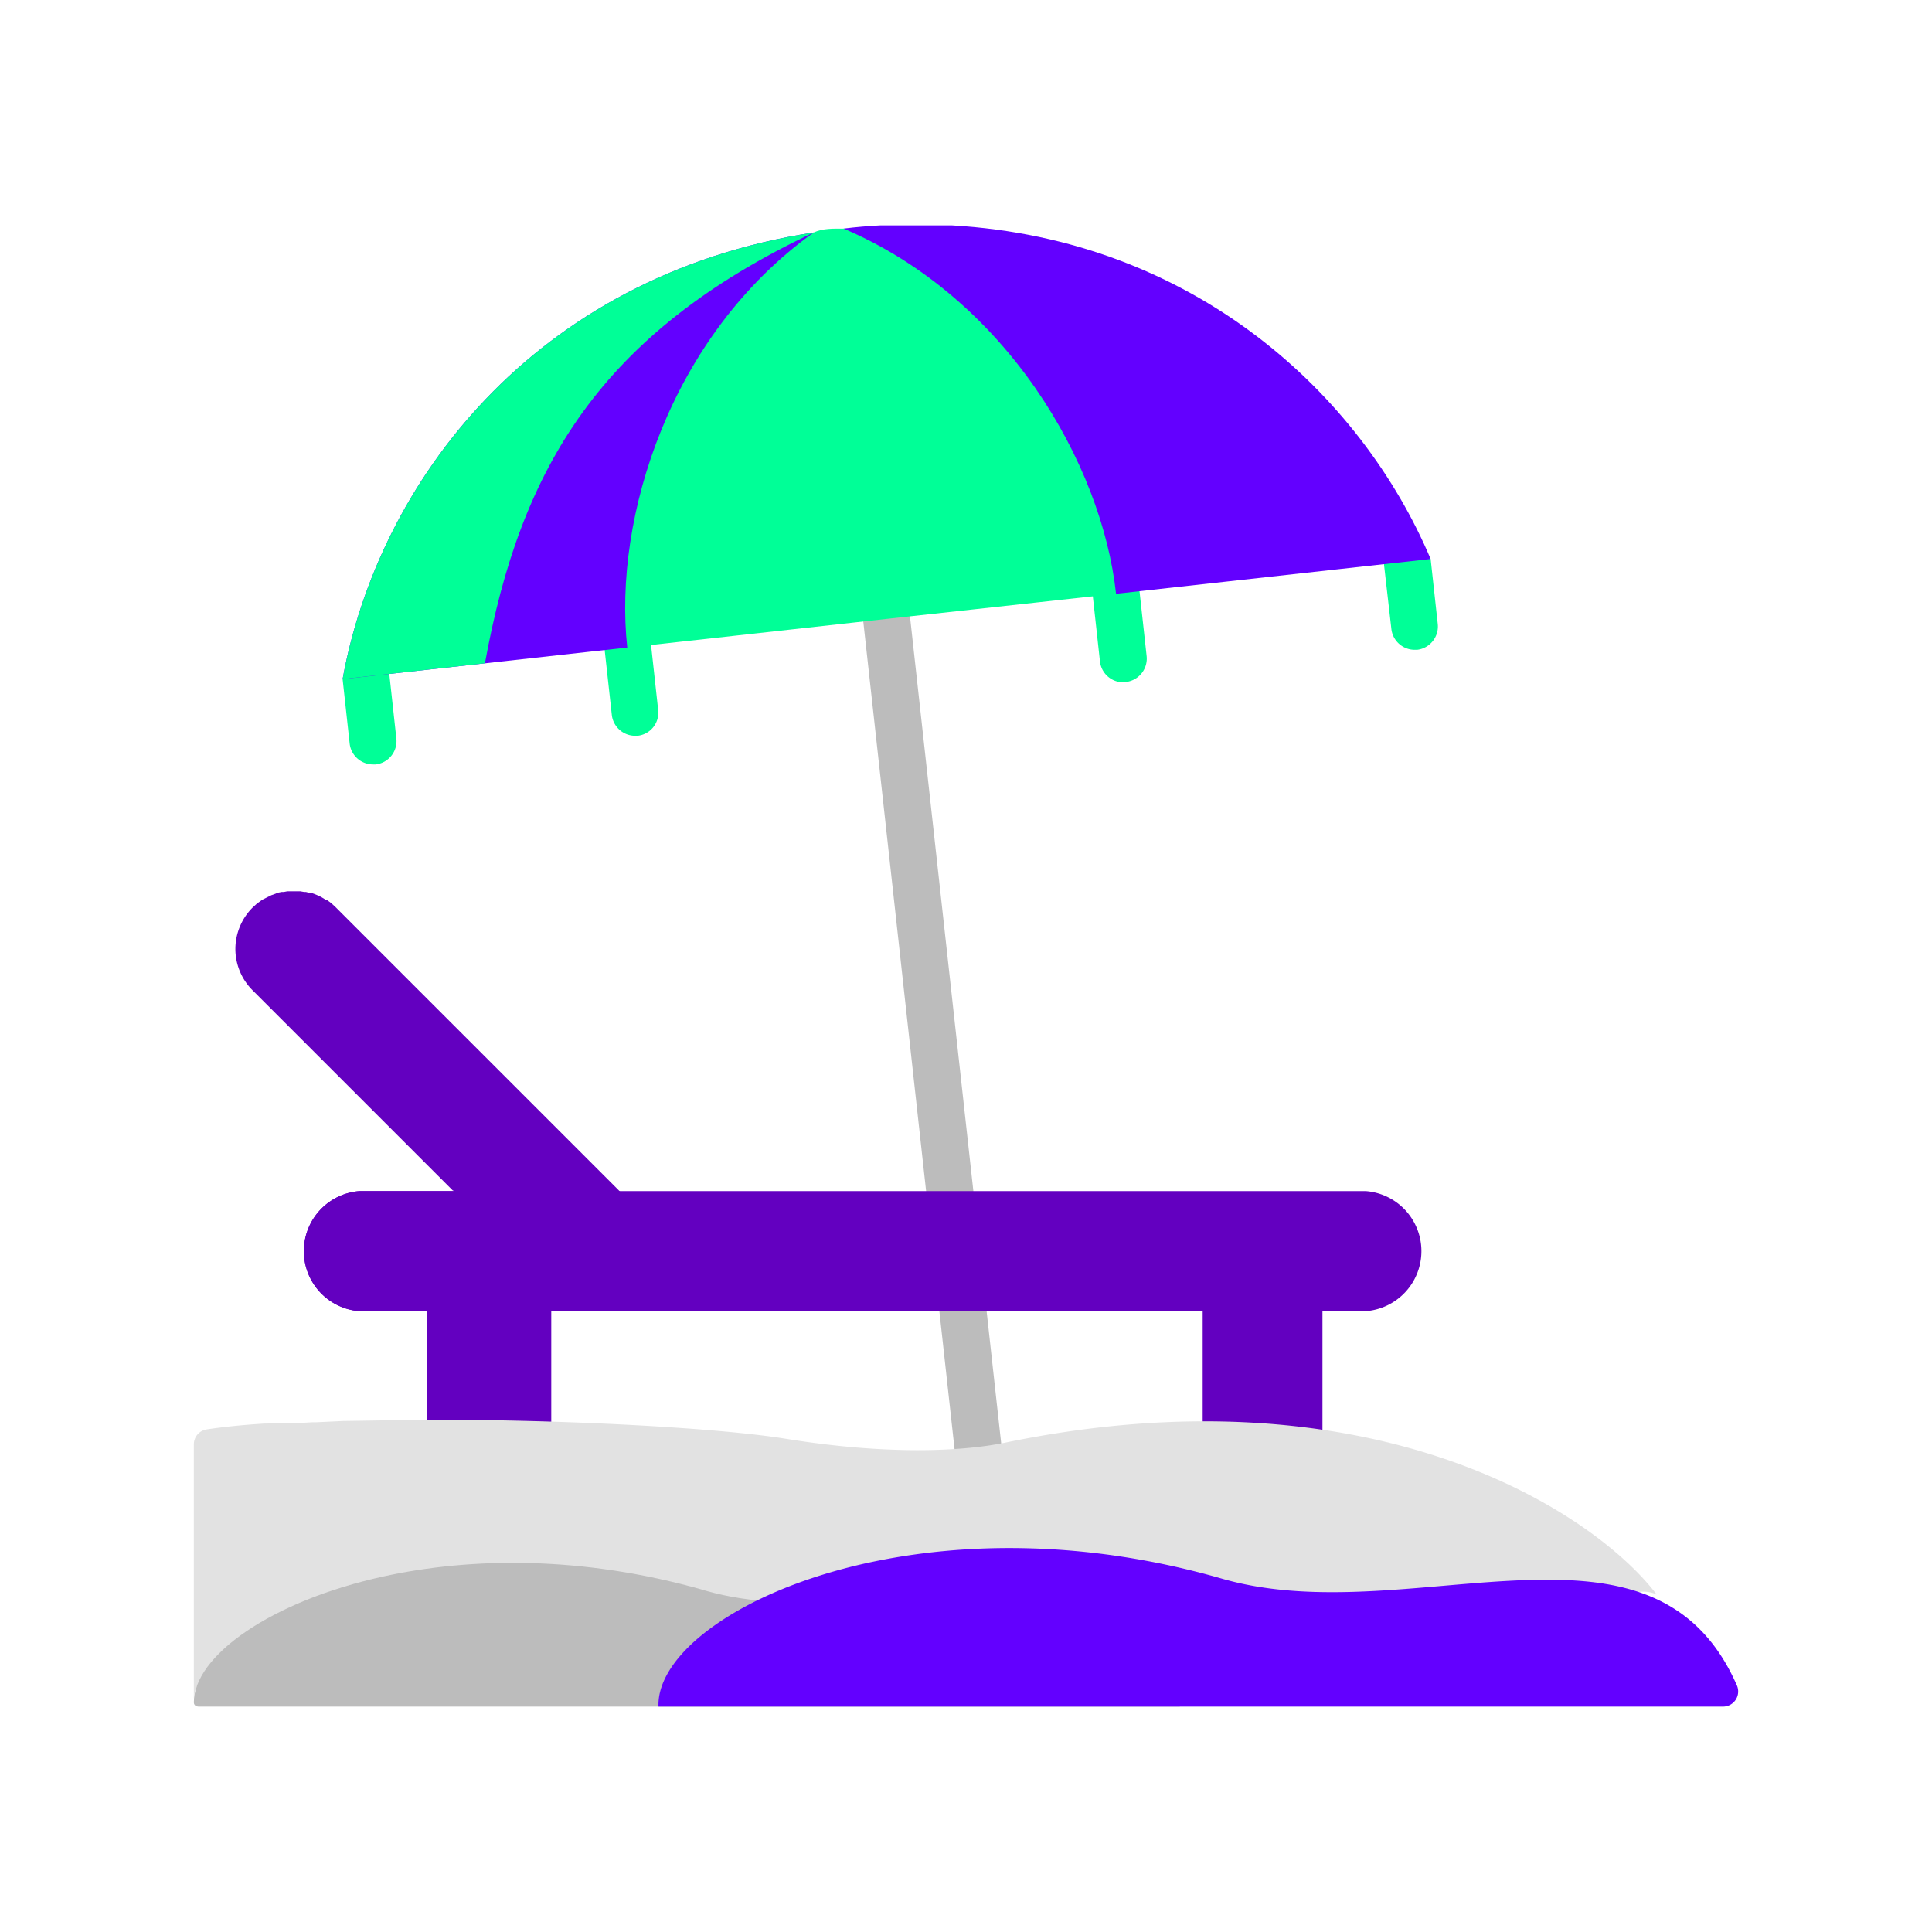 <svg id="Layer_1" data-name="Layer 1" xmlns="http://www.w3.org/2000/svg" viewBox="0 0 600 600"><defs><style>.cls-1{fill:#6300c0;}.cls-1,.cls-4,.cls-5,.cls-6,.cls-7,.cls-8{fill-rule:evenodd;}.cls-2,.cls-8{fill:#bcbcbc;}.cls-3,.cls-4{fill:#00ff97;}.cls-5{fill:#6300ff;}.cls-6{fill:#fdd76f;}.cls-7{fill:#e2e2e2;}</style></defs><path class="cls-1" d="M152,396.6l19.2,10.6v35.2c-4,3.3-13.1,6-19.2,5.9s-14.6-2.6-19.3-6.5V407.2Z"/><path class="cls-1" d="M410.7,407.2v37.7c-4.1,4.8-11.7,6.3-17.9,5.8s-16.1-2.4-19.3-8.4V407.2L392.1,394Z"/><path class="cls-1" d="M73.2,296.6a18.2,18.2,0,0,1,5.2-14.7l1.3-1.2.4-.3,1.1-.8.5-.3,1-.5.6-.3,1-.5.6-.2,1-.4.6-.2,1-.2h.7l1-.2h4.1l1.1.2H95l1.1.3h.6l1.1.4.5.2,1.1.5.4.2,1.3.8h.3l1.5,1.1h0l1.3,1.2,91.9,91.9-51,.5-4.4-4.4h-.1l-60-60-2.2-2.2A18.2,18.2,0,0,1,73.2,296.6Z"/><path class="cls-2" d="M303.7,457h.8a7.4,7.4,0,0,0,6.5-8.1L282.6,191.4a7.3,7.3,0,0,0-14.5,1.6l28.4,257.5a7.2,7.2,0,0,0,7.2,6.5Z"/><path class="cls-3" d="M348.8,211.8h.8a7.3,7.3,0,0,0,6.5-8l-2.2-20.1a7.3,7.3,0,0,0-14.5,1.6l2.2,20.1a7.3,7.3,0,0,0,7.2,6.5Z"/><path class="cls-3" d="M439.3,201.8h.8a7.3,7.3,0,0,0,6.4-8.1l-2.2-20.1c-3.3-3.3-5.8-4.6-9.8-4.2s-5.1,1.9-4.7,5.8l2.3,20.1A7.3,7.3,0,0,0,439.3,201.8Z"/><path class="cls-3" d="M197.2,228.5h.8a7.2,7.2,0,0,0,6.4-8l-2.2-20.1a7.2,7.2,0,1,0-14.4,1.6L190,222a7.3,7.3,0,0,0,7.2,6.5Z"/><path class="cls-3" d="M115.9,237.4h.8a7.3,7.3,0,0,0,6.4-8l-2.2-20.1a7.4,7.4,0,0,0-8.1-6.5c-3.9.5-3.4,4.4-6.4,8.1l2.2,20.1A7.3,7.3,0,0,0,115.9,237.4Z"/><path class="cls-4" d="M194.8,201.1c-13.6-18.9-6.3-51.5,2.4-73.9,9.3-24.1,35.1-46.1,55.5-55,2.8-1.3,6.1-1.2,9.3-1.2,36.2,0,55.1,25.1,69.4,46.3s24.3,48.5,15.2,67.1l-71.2,7.8L195,201.1Z"/><path class="cls-5" d="M346.6,184.4C342.2,144,312.5,92.5,262,71c3.9-.5,7.7-.8,11.4-1h22.2c75.1,4.3,127,52.3,148.7,103.6Z"/><path class="cls-5" d="M106.4,210.9c11-60.6,58.9-125.2,146.3-138.7-44.5,31.9-62.3,88.5-57.9,128.9Z"/><path class="cls-4" d="M150.6,206l-44.2,4.9c11-60.6,58.9-125.2,146.3-138.7-66.3,31.3-91.1,73.2-102.1,133.8Z"/><path class="cls-1" d="M111.7,407.2a18.7,18.7,0,0,1,0-37.3H424.1a18.7,18.7,0,0,1,0,37.3H111.7Z"/><path class="cls-6" d="M214.7,492.7h0Zm-3-.8.4.2Z"/><path class="cls-1" d="M140.6,369.9h8.9a18.5,18.5,0,0,0-7.4,1.5,18.7,18.7,0,0,0,7.3,35.8H111.7a18.7,18.7,0,0,1,0-37.3h28.9Z"/><path class="cls-7" d="M312.3,448c-13.5,2.8-37,3.9-68.4-1.2-21.3-3.4-67.5-5.9-110.5-5.9h-.7l-25.9.4h-.2l-8.5.4H97l-3.6.2h-7l-3.5.2h-.8c-6.5.4-12.5,1-17.8,1.8a4.7,4.7,0,0,0-4.1,4.6h0v79.5h0a4.1,4.1,0,0,1,.1-1.1c1.3-13.6,28-14.4,62.8-22.1,23.3-5.1,46.1-6.1,77.3.4l9.8,2.2.6.2h.2l1.7.5h.2l3.8,1,.6.2a95.4,95.4,0,0,0,16.1,3.1,152.8,152.8,0,0,1,34.1-11.6c25.6-5.7,57.3-6.8,91.7.3,4.6.9,9.1,2,13.8,3.2l4,1.1.7.2c32.2,9.3,69.3.4,100.6.4,12.7-.1,26.2-15.5,36.2-10.8C494.9,469.4,426.2,424.5,312.3,448Z"/><path class="cls-8" d="M219.1,494c29.2,8.3,62.9.3,91.2.3,25.2-.1,46.1,6.2,56.1,35.7H61.7s-1.5,0-1.5-1.3c0-14.4,23.8-31.4,58.8-39.1,27.3-6,61.9-6.5,99.5,4.2l.6.2Z"/><path class="cls-5" d="M379.6,490.3c32.1,9.2,69.2.3,100.5.3,25.8-.1,47.5,5.9,59.3,32.8a4.7,4.7,0,0,1-4.3,6.6H204.5c-.6-16.2,24.9-35.8,64.8-44.6,30.1-6.6,68.2-7.1,109.6,4.7l.7.2Z"/></svg>